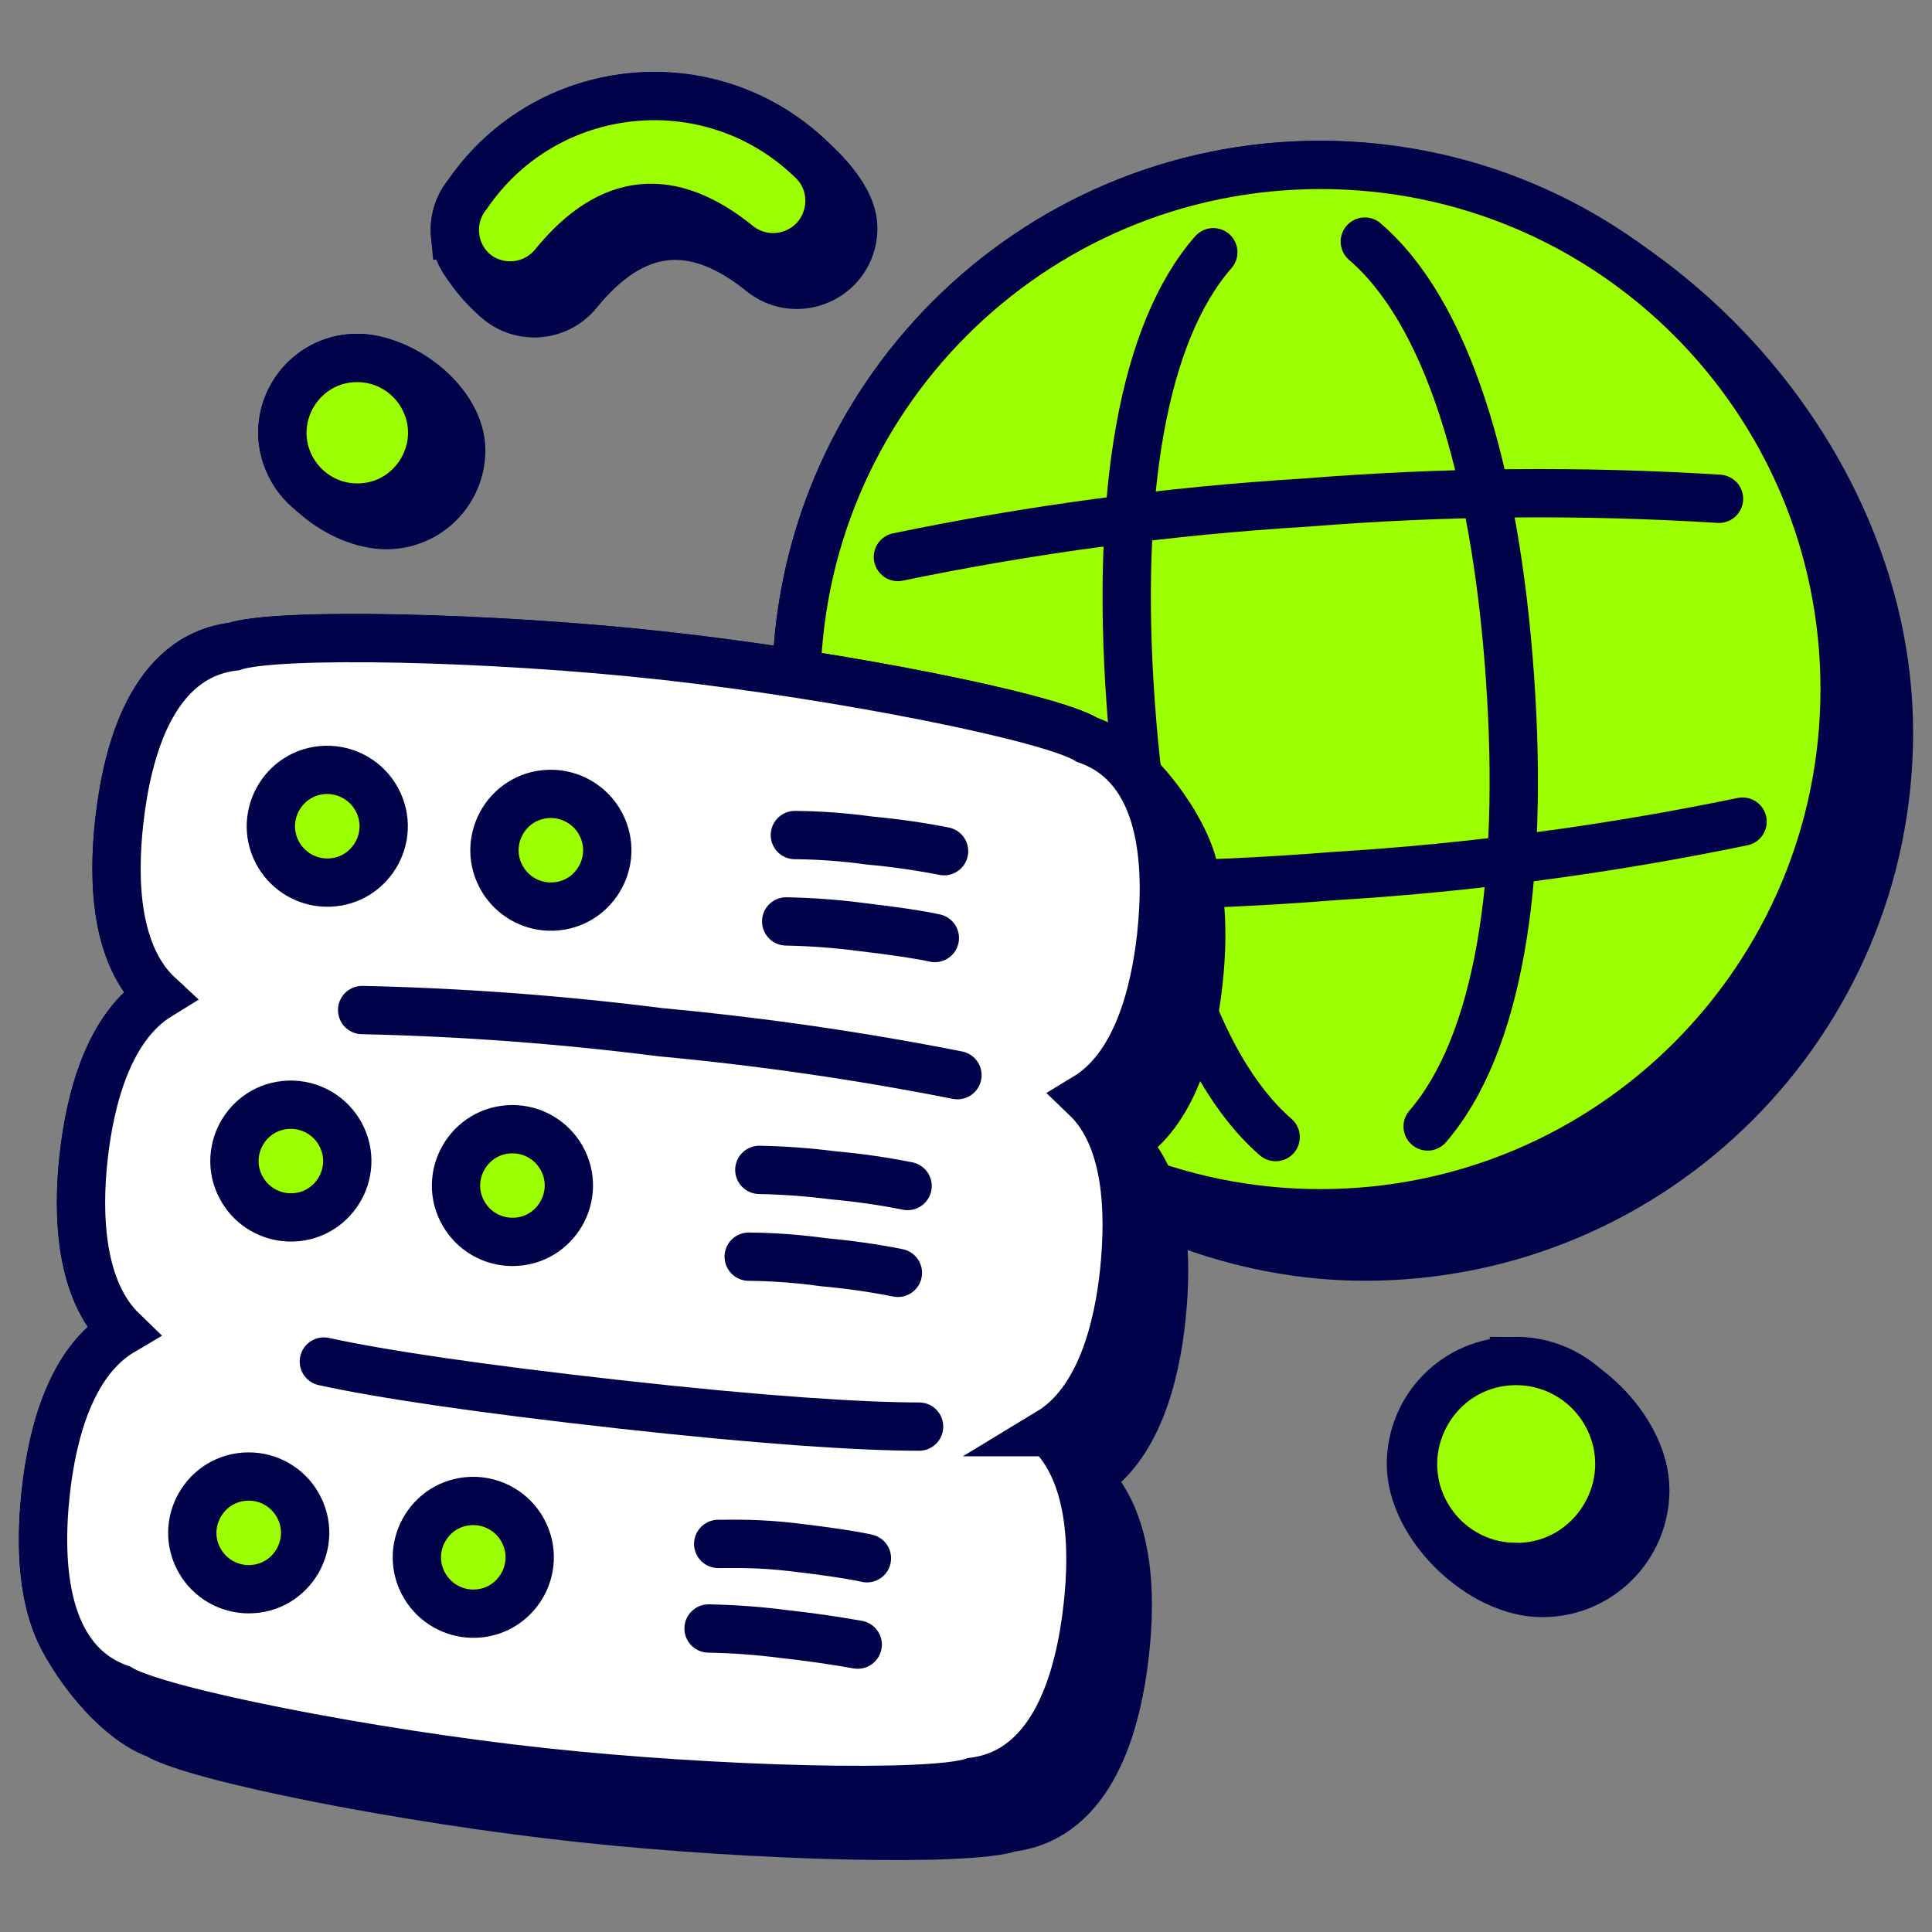 <svg xmlns="http://www.w3.org/2000/svg" fill="none" viewBox="0 0 40 40" id="Server-Network--Streamline-Stickies">
  <rect x="0" y="0" width="40" height="40" fill="#808080" stroke="none"/>
  <desc>
    Server Network Streamline Icon: https://streamlinehq.com
  </desc>
  <path fill="#00034a" stroke="#00034a" stroke-miterlimit="10" d="M7.393 7.411c-0.855 0 -1.549 0.694 -1.549 1.549 0 0.985 1.2 1.912 2.156 1.912 0.855 0 1.549 -0.693 1.549 -1.549 0 -0.985 -1.2 -1.912 -2.156 -1.912Z" stroke-width="1"></path>
  <path fill="#00034a" stroke="#00034a" stroke-miterlimit="10" d="M9.423 4.877c0.048 0.482 0.55 1.058 0.917 1.36 0.504 0.397 1.235 0.312 1.635 -0.191 1.157 -1.415 2.41 -1.539 3.824 -0.383 0.719 0.539 1.751 0.097 1.858 -0.794 0.009 -0.077 0.011 -0.156 0.004 -0.234 -0.041 -0.501 -0.522 -1.031 -0.889 -1.354 -2.09 -1.988 -5.464 -1.634 -7.094 0.746 -0.194 0.239 -0.285 0.544 -0.256 0.85Z" stroke-width="1"></path>
  <path fill="#00034a" stroke="#00034a" stroke-miterlimit="10" d="M31.345 28.179c-1.178 -0 -2.133 0.955 -2.133 2.133 0 1.279 1.443 2.67 2.719 2.67 1.178 0 2.133 -0.955 2.133 -2.133 0 -1.279 -1.443 -2.671 -2.719 -2.671Z" stroke-width="1"></path>
  <path fill="#00034a" stroke="#00034a" stroke-miterlimit="10" d="M27.339 3.414c-5.994 0 -10.853 4.858 -10.853 10.852 0 6.135 5.639 11.751 11.771 11.751 5.994 0 10.852 -4.858 10.852 -10.852 0 -6.135 -5.638 -11.751 -11.77 -11.751Z" stroke-width="1"></path>
  <path fill="#9bff00" stroke="#00034a" stroke-miterlimit="10" d="M27.339 25.119c5.994 0 10.852 -4.859 10.852 -10.853 0 -5.994 -4.857 -10.852 -10.852 -10.852 -5.994 0 -10.853 4.858 -10.853 10.852 0 5.995 4.859 10.853 10.853 10.853Z" stroke-width="1"></path>
  <path stroke="#00034a" stroke-linecap="round" stroke-miterlimit="10" d="M26.411 23.542c-1.673 -1.454 -2.696 -4.685 -3.002 -8.997 -0.307 -4.313 0.249 -7.65 1.711 -9.323" stroke-width="1"></path>
  <path stroke="#00034a" stroke-linecap="round" stroke-miterlimit="10" d="M28.257 5.002c1.683 1.444 2.696 4.685 3.003 8.988 0.305 4.303 -0.249 7.65 -1.702 9.332" stroke-width="1"></path>
  <path stroke="#00034a" stroke-linecap="round" stroke-miterlimit="10" d="M18.59 11.532c2.79 -0.578 5.618 -0.955 8.463 -1.128 2.84 -0.228 5.693 -0.254 8.537 -0.077" stroke-width="1"></path>
  <path stroke="#00034a" stroke-linecap="round" stroke-miterlimit="10" d="M36.078 17.011c-2.794 0.578 -5.625 0.955 -8.472 1.128 -2.841 0.229 -5.694 0.255 -8.538 0.077" stroke-width="1"></path>
  <path fill="#00034a" stroke="#00034a" stroke-miterlimit="10" d="M22.51 15.319c-0.783 -0.479 -5.125 -1.339 -8.749 -1.741 -3.624 -0.402 -8.06 -0.487 -8.921 -0.192 -1.684 0.202 -2.209 2.152 -2.372 3.634 -0.134 1.215 -0.086 2.754 0.823 3.595 -1.042 0.641 -1.425 2.133 -1.559 3.337 -0.134 1.205 -0.077 2.754 0.803 3.605 -1.071 0.631 -1.454 2.123 -1.587 3.337 -0.091 0.831 -0.101 1.83 0.19 2.647 0.299 0.843 1.262 2.067 2.113 2.368 0.784 0.478 5.125 1.339 8.749 1.73 3.624 0.393 8.061 0.497 8.922 0.202 1.683 -0.21 2.208 -2.151 2.371 -3.643 0.134 -1.204 0.086 -2.744 -0.793 -3.594 1.042 -0.632 1.425 -2.123 1.549 -3.338 0.124 -1.214 0.086 -2.753 -0.794 -3.594 1.042 -0.632 1.425 -2.123 1.559 -3.338 0.086 -0.789 0.099 -1.723 -0.143 -2.511 -0.275 -0.893 -1.265 -2.187 -2.159 -2.502Z" stroke-width="1"></path>
  <path fill="#ffffff" stroke="#00034a" stroke-miterlimit="10" d="M21.726 29.651c1.042 -0.631 1.425 -2.123 1.549 -3.337 0.124 -1.214 0.086 -2.754 -0.794 -3.595 1.042 -0.631 1.425 -2.123 1.559 -3.337 0.162 -1.492 0.067 -3.499 -1.53 -4.063 -0.783 -0.479 -5.125 -1.339 -8.749 -1.741 -3.624 -0.402 -8.06 -0.487 -8.921 -0.191 -1.684 0.201 -2.209 2.151 -2.372 3.633 -0.134 1.215 -0.086 2.754 0.823 3.595 -1.042 0.641 -1.425 2.133 -1.559 3.337 -0.134 1.205 -0.077 2.754 0.803 3.605 -1.071 0.631 -1.454 2.123 -1.587 3.337 -0.162 1.482 -0.067 3.499 1.53 4.063 0.783 0.479 5.125 1.339 8.749 1.731 3.624 0.392 8.06 0.497 8.921 0.201 1.684 -0.21 2.21 -2.151 2.372 -3.643 0.134 -1.205 0.086 -2.744 -0.793 -3.595Z" stroke-width="1"></path>
  <path stroke="#00034a" stroke-linecap="round" stroke-miterlimit="10" d="M19.823 22.26c-2.03 -0.401 -4.079 -0.697 -6.139 -0.888 -2.053 -0.261 -4.117 -0.415 -6.186 -0.46" stroke-width="1"></path>
  <path stroke="#00034a" stroke-linecap="round" stroke-miterlimit="10" d="M19.546 17.623c-0.509 -0.1 -1.023 -0.173 -1.54 -0.22 -0.513 -0.071 -1.031 -0.11 -1.549 -0.114" stroke-width="1"></path>
  <path stroke="#00034a" stroke-linecap="round" stroke-miterlimit="10" d="M19.355 19.421c-0.297 -0.067 -0.803 -0.143 -1.529 -0.229 -0.514 -0.067 -1.031 -0.105 -1.549 -0.115" stroke-width="1"></path>
  <path stroke="#00034a" stroke-linecap="round" stroke-miterlimit="10" d="M6.705 28.189c1.175 0.258 3.222 0.564 6.138 0.888 2.916 0.325 4.982 0.459 6.186 0.459" stroke-width="1"></path>
  <path fill="#9bff00" stroke="#00034a" stroke-linecap="round" stroke-miterlimit="10" d="M6.742 18.273c0.898 0.026 1.487 -0.929 1.061 -1.72 -0.209 -0.388 -0.62 -0.625 -1.061 -0.613 -0.898 0.026 -1.431 1.014 -0.959 1.779 0.206 0.334 0.567 0.542 0.959 0.554Z" stroke-width="1"></path>
  <path fill="#9bff00" stroke="#00034a" stroke-linecap="round" stroke-miterlimit="10" d="M11.371 18.77c0.898 0.026 1.487 -0.929 1.061 -1.72 -0.209 -0.388 -0.62 -0.625 -1.061 -0.613 -0.898 0.026 -1.43 1.014 -0.959 1.779 0.206 0.334 0.567 0.542 0.959 0.554Z" stroke-width="1"></path>
  <path stroke="#00034a" stroke-linecap="round" stroke-miterlimit="10" d="M18.791 24.555c-0.506 -0.101 -1.017 -0.174 -1.531 -0.22 -0.511 -0.066 -1.024 -0.104 -1.539 -0.114" stroke-width="1"></path>
  <path stroke="#00034a" stroke-linecap="round" stroke-miterlimit="10" d="M18.59 26.353c-0.509 -0.101 -1.023 -0.174 -1.54 -0.22 -0.513 -0.072 -1.031 -0.11 -1.549 -0.115" stroke-width="1"></path>
  <path fill="#9bff00" stroke="#00034a" stroke-linecap="round" stroke-miterlimit="10" d="M5.988 25.205c0.898 0.026 1.487 -0.929 1.061 -1.72 -0.209 -0.388 -0.62 -0.625 -1.061 -0.613 -0.898 0.026 -1.431 1.014 -0.959 1.779 0.206 0.334 0.567 0.542 0.959 0.554Z" stroke-width="1"></path>
  <path fill="#9bff00" stroke="#00034a" stroke-linecap="round" stroke-miterlimit="10" d="M10.606 25.712c0.898 0.003 1.462 -0.968 1.016 -1.747 -0.209 -0.364 -0.596 -0.588 -1.016 -0.586 -0.898 0.003 -1.457 0.977 -1.005 1.753 0.208 0.358 0.591 0.579 1.005 0.58Z" stroke-width="1"></path>
  <path stroke="#00034a" stroke-linecap="round" stroke-miterlimit="10" d="M17.949 32.262c-0.297 -0.067 -0.803 -0.143 -1.53 -0.229 -0.726 -0.086 -1.252 -0.068 -1.549 -0.068" stroke-width="1"></path>
  <path stroke="#00034a" stroke-linecap="round" stroke-miterlimit="10" d="M17.758 34.05c-0.51 -0.09 -1.024 -0.164 -1.539 -0.22 -0.514 -0.067 -1.031 -0.104 -1.549 -0.114" stroke-width="1"></path>
  <path fill="#9bff00" stroke="#00034a" stroke-linecap="round" stroke-miterlimit="10" d="M5.146 32.903c0.898 0.003 1.462 -0.968 1.016 -1.747 -0.209 -0.364 -0.596 -0.588 -1.016 -0.586 -0.898 0.003 -1.457 0.977 -1.005 1.753 0.208 0.358 0.591 0.579 1.005 0.58Z" stroke-width="1"></path>
  <path fill="#9bff00" stroke="#00034a" stroke-linecap="round" stroke-miterlimit="10" d="M9.765 33.409c0.898 0.026 1.487 -0.929 1.061 -1.72 -0.209 -0.388 -0.62 -0.625 -1.061 -0.613 -0.898 0.026 -1.431 1.014 -0.959 1.779 0.206 0.334 0.567 0.542 0.959 0.554Z" stroke-width="1"></path>
  <path fill="#9bff00" stroke="#00034a" stroke-miterlimit="10" d="M7.393 10.509c1.192 0.003 1.941 -1.286 1.347 -2.32 -0.277 -0.482 -0.791 -0.779 -1.347 -0.778 -1.192 0.003 -1.934 1.296 -1.335 2.327 0.277 0.476 0.785 0.77 1.335 0.771Z" stroke-width="1"></path>
  <path fill="#9bff00" stroke="#00034a" stroke-miterlimit="10" d="M31.345 32.444c1.641 0.035 2.706 -1.72 1.916 -3.159 -0.383 -0.697 -1.121 -1.123 -1.916 -1.106 -1.641 0.035 -2.629 1.834 -1.778 3.238 0.378 0.624 1.049 1.011 1.778 1.026Z" stroke-width="1"></path>
  <path fill="#9bff00" stroke="#00034a" stroke-miterlimit="10" d="M9.84 5.661c-0.493 -0.408 -0.566 -1.138 -0.162 -1.635 1.631 -2.38 5.004 -2.735 7.095 -0.747 0.677 0.59 0.462 1.692 -0.388 1.983 -0.368 0.126 -0.775 0.061 -1.085 -0.175 -1.415 -1.158 -2.667 -1.033 -3.824 0.382 -0.4 0.503 -1.131 0.588 -1.635 0.191Z" stroke-width="1"></path>
</svg>